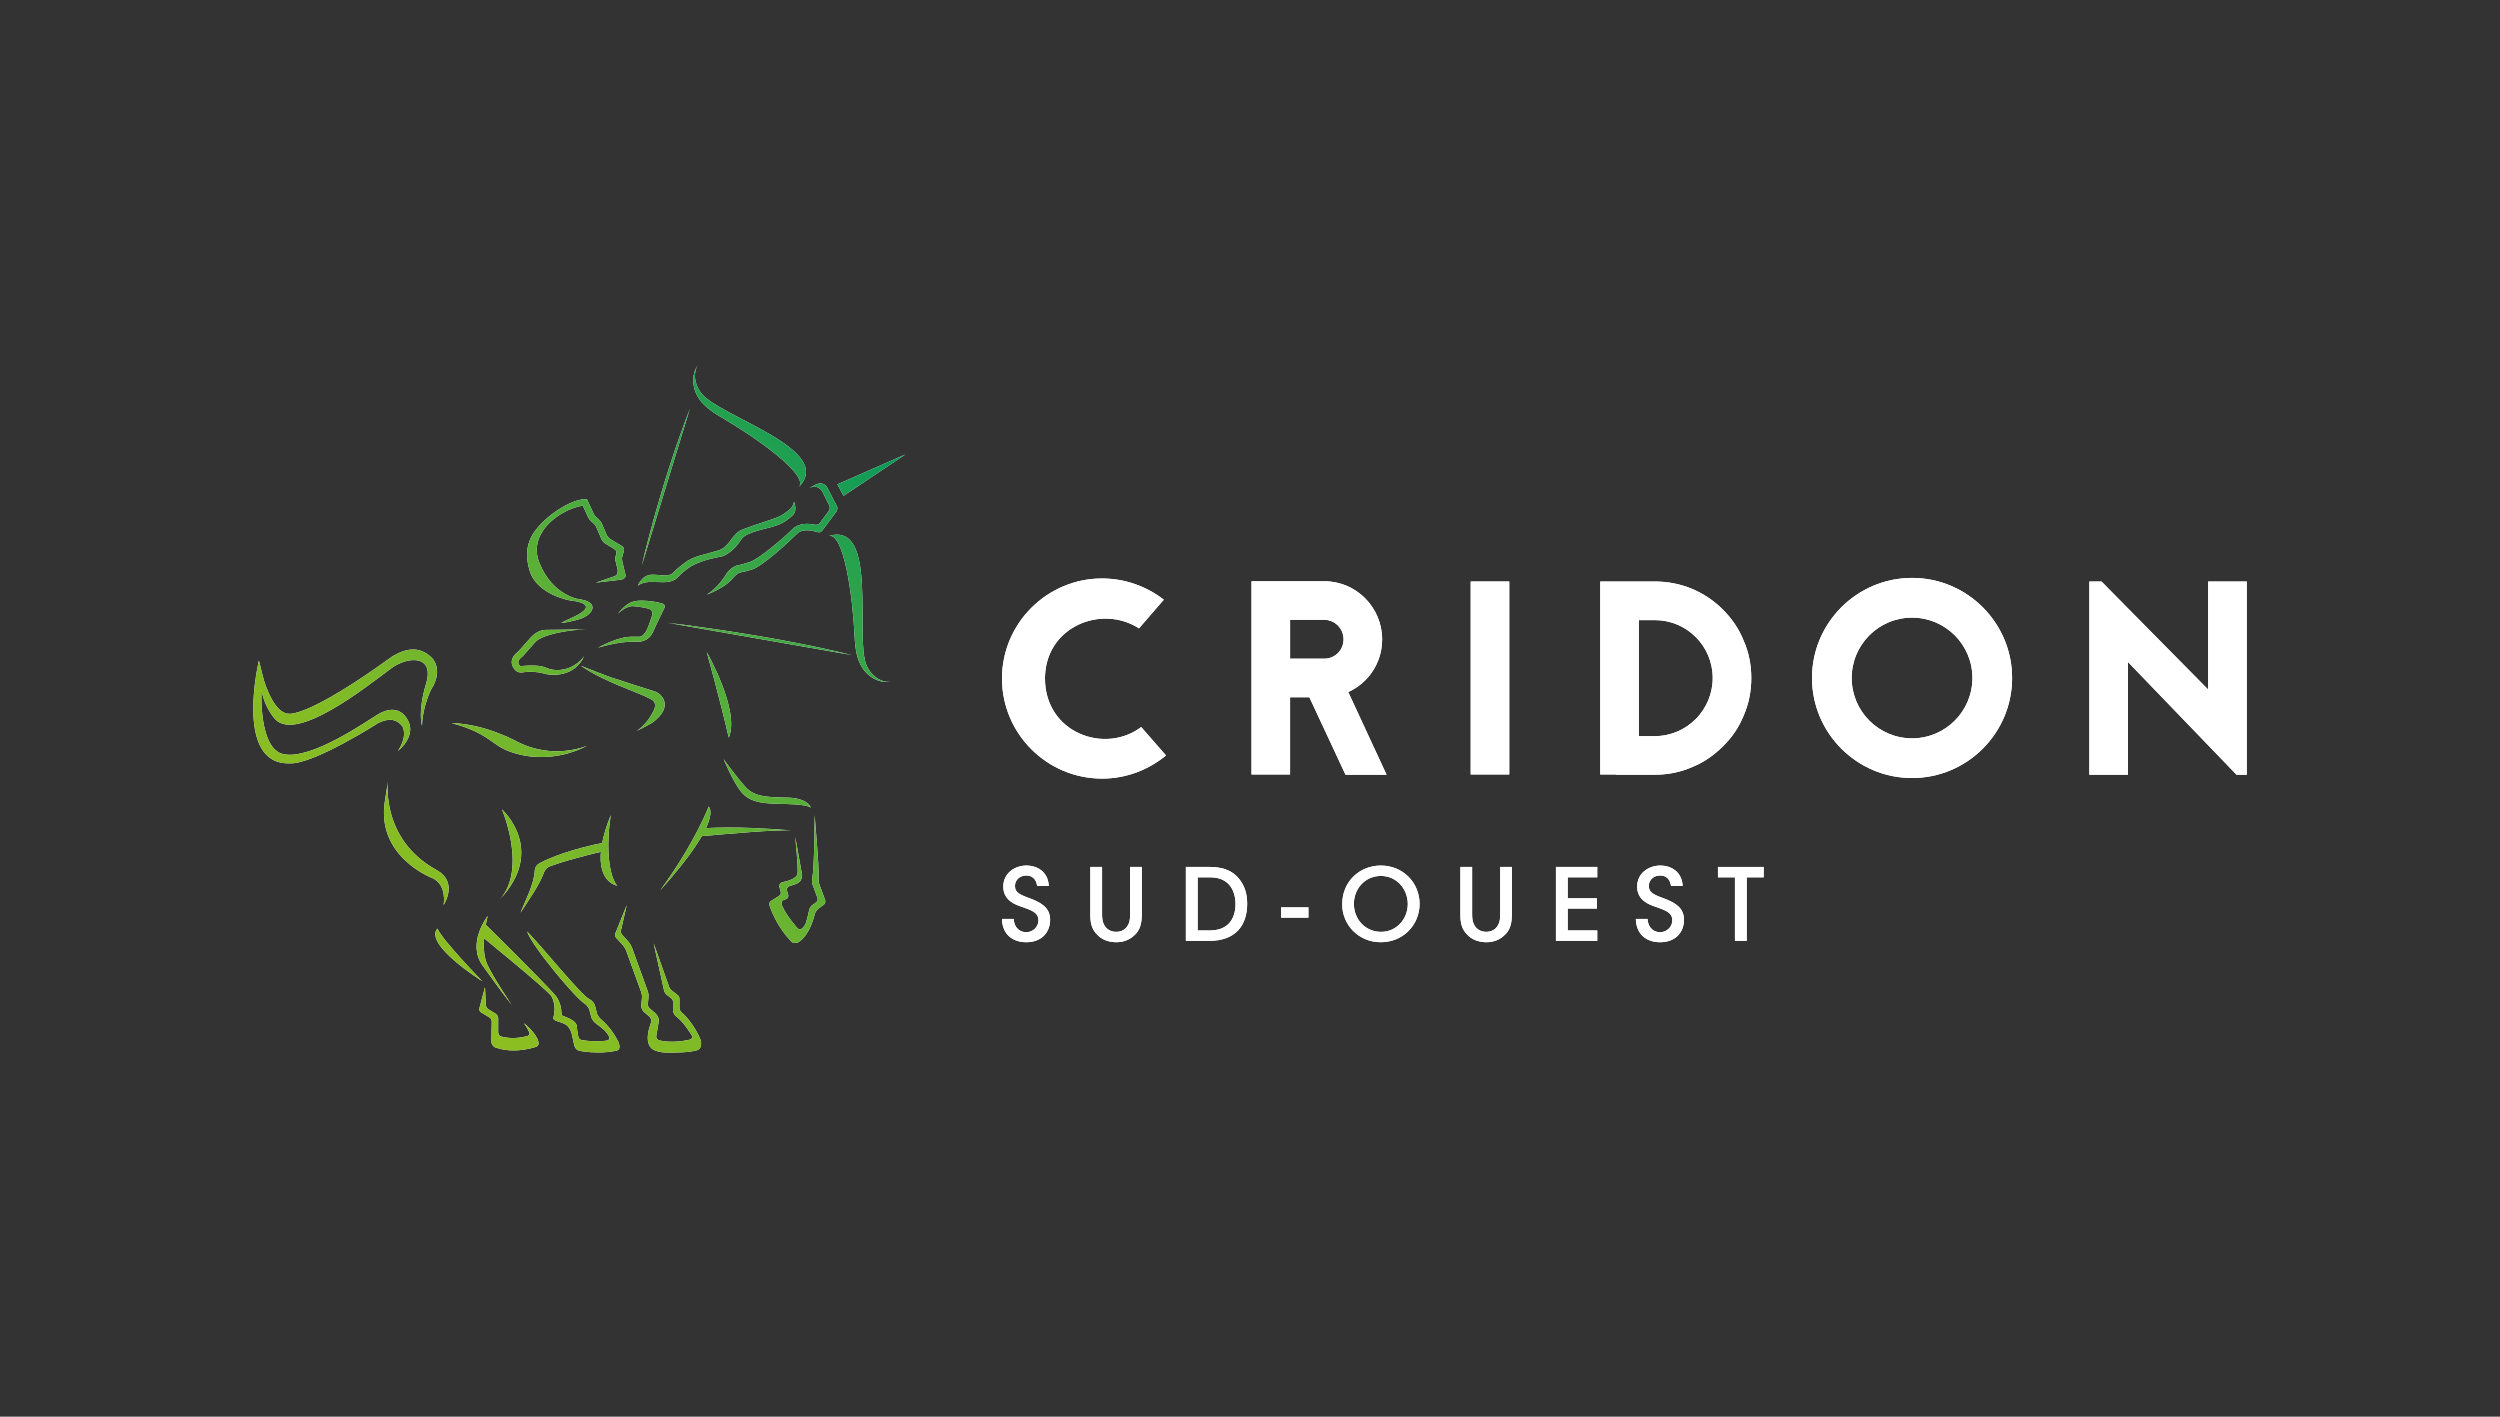 <?xml version="1.0" encoding="UTF-8"?> <svg xmlns="http://www.w3.org/2000/svg" xmlns:xlink="http://www.w3.org/1999/xlink" id="Calque_2" data-name="Calque 2" viewBox="0 0 150 85"><rect x="0" y="0" width="150" height="85" fill="#333333" stroke="none"/><defs><style> .cls-1 { fill: none; } .cls-2 { clip-path: url(#clippath); } .cls-3 { fill: #030401; } .cls-4 { fill: #fff; } .cls-5 { clip-path: url(#clippath-28); } .cls-6 { fill: url(#Dégradé_sans_nom_6); } .cls-7 { fill: url(#Dégradé_sans_nom_6-20); } .cls-8 { fill: url(#Dégradé_sans_nom_6-21); } .cls-9 { fill: url(#Dégradé_sans_nom_6-26); } .cls-10 { fill: url(#Dégradé_sans_nom_6-22); } .cls-11 { fill: url(#Dégradé_sans_nom_6-23); } .cls-12 { fill: url(#Dégradé_sans_nom_6-29); } .cls-13 { fill: url(#Dégradé_sans_nom_6-28); } .cls-14 { fill: url(#Dégradé_sans_nom_6-27); } .cls-15 { fill: url(#Dégradé_sans_nom_6-24); } .cls-16 { fill: url(#Dégradé_sans_nom_6-25); } .cls-17 { fill: url(#Dégradé_sans_nom_6-19); } .cls-18 { fill: url(#Dégradé_sans_nom_6-18); } .cls-19 { fill: url(#Dégradé_sans_nom_6-13); } .cls-20 { fill: url(#Dégradé_sans_nom_6-12); } .cls-21 { fill: url(#Dégradé_sans_nom_6-11); } .cls-22 { fill: url(#Dégradé_sans_nom_6-10); } .cls-23 { fill: url(#Dégradé_sans_nom_6-17); } .cls-24 { fill: url(#Dégradé_sans_nom_6-16); } .cls-25 { fill: url(#Dégradé_sans_nom_6-15); } .cls-26 { fill: url(#Dégradé_sans_nom_6-14); } .cls-27 { fill: url(#Dégradé_sans_nom_6-3); } .cls-28 { fill: url(#Dégradé_sans_nom_6-2); } .cls-29 { fill: url(#Dégradé_sans_nom_6-4); } .cls-30 { fill: url(#Dégradé_sans_nom_6-9); } .cls-31 { fill: url(#Dégradé_sans_nom_6-6); } .cls-32 { fill: url(#Dégradé_sans_nom_6-7); } .cls-33 { fill: url(#Dégradé_sans_nom_6-5); } .cls-34 { fill: url(#Dégradé_sans_nom_6-8); } </style><clipPath id="clippath"><path class="cls-4" d="m34.764,62.284c-.001-.007-.001-.013-.001-.018 0.0.006.001.012.001.018m-.001-.018v-.003.003"></path></clipPath><linearGradient id="Dégradé_sans_nom_6" data-name="Dégradé sans nom 6" x1="24.48" y1="72.558" x2="63.027" y2="34.01" gradientUnits="userSpaceOnUse"><stop offset="0" stop-color="#95c11e"></stop><stop offset=".152" stop-color="#90bf1f"></stop><stop offset=".318" stop-color="#83bc25"></stop><stop offset=".49" stop-color="#6db52f"></stop><stop offset=".666" stop-color="#4fad3c"></stop><stop offset=".843" stop-color="#28a24d"></stop><stop offset="1" stop-color="#00975f"></stop></linearGradient><clipPath id="clippath-28"><path class="cls-6" d="m34.764,62.284c-.001-.007-.001-.013-.001-.018 0.0.006.001.012.001.018m-.001-.018v-.003.003"></path></clipPath><linearGradient id="Dégradé_sans_nom_6-2" data-name="Dégradé sans nom 6" x1="24.437" y1="72.601" x2="63.145" y2="33.893" xlink:href="#Dégradé_sans_nom_6"></linearGradient><linearGradient id="Dégradé_sans_nom_6-3" data-name="Dégradé sans nom 6" x1="21.768" y1="69.899" x2="60.414" y2="31.253" xlink:href="#Dégradé_sans_nom_6"></linearGradient><linearGradient id="Dégradé_sans_nom_6-4" data-name="Dégradé sans nom 6" x1="10.522" y1="58.653" x2="49.168" y2="20.007" xlink:href="#Dégradé_sans_nom_6"></linearGradient><linearGradient id="Dégradé_sans_nom_6-5" data-name="Dégradé sans nom 6" x1="17.898" y1="66.029" x2="56.544" y2="27.384" xlink:href="#Dégradé_sans_nom_6"></linearGradient><linearGradient id="Dégradé_sans_nom_6-6" data-name="Dégradé sans nom 6" x1="16.159" y1="64.289" x2="54.805" y2="25.644" xlink:href="#Dégradé_sans_nom_6"></linearGradient><linearGradient id="Dégradé_sans_nom_6-7" data-name="Dégradé sans nom 6" x1="19.865" y1="67.996" x2="58.511" y2="29.35" xlink:href="#Dégradé_sans_nom_6"></linearGradient><linearGradient id="Dégradé_sans_nom_6-8" data-name="Dégradé sans nom 6" x1="25.133" y1="73.263" x2="63.778" y2="34.617" xlink:href="#Dégradé_sans_nom_6"></linearGradient><linearGradient id="Dégradé_sans_nom_6-9" data-name="Dégradé sans nom 6" x1="21.921" y1="70.052" x2="60.567" y2="31.406" xlink:href="#Dégradé_sans_nom_6"></linearGradient><linearGradient id="Dégradé_sans_nom_6-10" data-name="Dégradé sans nom 6" x1="18.312" y1="66.442" x2="56.958" y2="27.797" xlink:href="#Dégradé_sans_nom_6"></linearGradient><linearGradient id="Dégradé_sans_nom_6-11" data-name="Dégradé sans nom 6" x1="15.689" y1="63.82" x2="54.335" y2="25.174" xlink:href="#Dégradé_sans_nom_6"></linearGradient><linearGradient id="Dégradé_sans_nom_6-12" data-name="Dégradé sans nom 6" x1="13.872" y1="62.003" x2="52.518" y2="23.357" xlink:href="#Dégradé_sans_nom_6"></linearGradient><linearGradient id="Dégradé_sans_nom_6-13" data-name="Dégradé sans nom 6" x1="9.951" y1="58.082" x2="48.597" y2="19.436" xlink:href="#Dégradé_sans_nom_6"></linearGradient><linearGradient id="Dégradé_sans_nom_6-14" data-name="Dégradé sans nom 6" x1="15.268" y1="63.398" x2="53.914" y2="24.753" xlink:href="#Dégradé_sans_nom_6"></linearGradient><linearGradient id="Dégradé_sans_nom_6-15" data-name="Dégradé sans nom 6" x1="6.964" y1="55.095" x2="45.61" y2="16.449" xlink:href="#Dégradé_sans_nom_6"></linearGradient><linearGradient id="Dégradé_sans_nom_6-16" data-name="Dégradé sans nom 6" x1="13.706" y1="61.837" x2="52.352" y2="23.191" xlink:href="#Dégradé_sans_nom_6"></linearGradient><linearGradient id="Dégradé_sans_nom_6-17" data-name="Dégradé sans nom 6" x1="18.378" y1="66.509" x2="57.024" y2="27.863" xlink:href="#Dégradé_sans_nom_6"></linearGradient><linearGradient id="Dégradé_sans_nom_6-18" data-name="Dégradé sans nom 6" x1="19.738" y1="67.869" x2="58.384" y2="29.223" xlink:href="#Dégradé_sans_nom_6"></linearGradient><linearGradient id="Dégradé_sans_nom_6-19" data-name="Dégradé sans nom 6" x1="16.592" y1="64.723" x2="55.238" y2="26.077" xlink:href="#Dégradé_sans_nom_6"></linearGradient><linearGradient id="Dégradé_sans_nom_6-20" data-name="Dégradé sans nom 6" x1="22.448" y1="70.579" x2="61.094" y2="31.933" xlink:href="#Dégradé_sans_nom_6"></linearGradient><linearGradient id="Dégradé_sans_nom_6-21" data-name="Dégradé sans nom 6" x1="26.502" y1="74.632" x2="65.147" y2="35.987" xlink:href="#Dégradé_sans_nom_6"></linearGradient><linearGradient id="Dégradé_sans_nom_6-22" data-name="Dégradé sans nom 6" x1="23.208" y1="71.338" x2="61.853" y2="32.693" xlink:href="#Dégradé_sans_nom_6"></linearGradient><linearGradient id="Dégradé_sans_nom_6-23" data-name="Dégradé sans nom 6" x1="18.826" y1="66.956" x2="57.471" y2="28.311" xlink:href="#Dégradé_sans_nom_6"></linearGradient><linearGradient id="Dégradé_sans_nom_6-24" data-name="Dégradé sans nom 6" x1="22.104" y1="70.235" x2="60.75" y2="31.589" xlink:href="#Dégradé_sans_nom_6"></linearGradient><linearGradient id="Dégradé_sans_nom_6-25" data-name="Dégradé sans nom 6" x1="13.7" y1="61.831" x2="52.346" y2="23.185" xlink:href="#Dégradé_sans_nom_6"></linearGradient><linearGradient id="Dégradé_sans_nom_6-26" data-name="Dégradé sans nom 6" x1="12.108" y1="60.239" x2="50.754" y2="21.593" xlink:href="#Dégradé_sans_nom_6"></linearGradient><linearGradient id="Dégradé_sans_nom_6-27" data-name="Dégradé sans nom 6" x1="13.549" y1="61.68" x2="52.195" y2="23.034" xlink:href="#Dégradé_sans_nom_6"></linearGradient><linearGradient id="Dégradé_sans_nom_6-28" data-name="Dégradé sans nom 6" x1="11.162" y1="59.293" x2="49.808" y2="20.647" xlink:href="#Dégradé_sans_nom_6"></linearGradient><linearGradient id="Dégradé_sans_nom_6-29" data-name="Dégradé sans nom 6" x1="19.998" y1="68.128" x2="58.643" y2="29.483" xlink:href="#Dégradé_sans_nom_6"></linearGradient></defs><g id="logos-clients-couleurs"><g><g><g><g><path class="cls-4" d="m34.764,62.284c-.001-.007-.001-.013-.001-.018 0.0.006.001.012.001.018m-.001-.018v-.003.003"></path><g class="cls-2"><rect class="cls-4" x="34.756" y="62.267" width=".015" height=".015" transform="translate(-33.853 42.821) rotate(-45)"></rect></g></g><path class="cls-4" d="m28.772,60.469c-.057.22.124.291.124.291l.491.299s.122.065.117.27l-.023,1.154c-.005.238.208.352.208.352.373.142.761.191,1.117.191.742,0,1.347-.211,1.384-.225,0,0,.183-.106.11-.307-.116-.512-.864-1.103-.864-1.103,0,0,.27.385.321.562.051.177-.127.217-.127.217-.377.088-.9.188-1.53.028-.221-.045-.209-.285-.209-.285l.002-.781c.004-.213-.16-.313-.16-.313l-.448-.273s-.13-.109-.137-.273l-.048-1.042-.329,1.237Z"></path><g><path class="cls-4" d="m38.505,33.938l2.893-9.429c-1.826,4.715-2.893,9.429-2.893,9.429"></path><path class="cls-4" d="m51.119,39.308c-4.904-1.229-11.058-1.94-11.058-1.94l11.058,1.94Z"></path><polygon class="cls-4" points="50.244 29.059 50.61 29.752 54.332 27.261 50.244 29.059"></polygon><path class="cls-4" d="m37.026,53.147c-.645-.842-.598-2.97-.376-4.248-1.095,2.687-.569,3.99.376,4.248"></path><path class="cls-4" d="m36.943,55.946c-.112.181.031.326.031.326l.41.451s.125.145.189.321l.894,2.465c.071.196.05.341.05.341l-.038.499c-.014.182.136.348.136.348l.356.305c.206.177.021.57.021.57,0,0-.383,1.033.183,1.393.398.238.948.186,1.333.186.617,0,1.027-.059,1.29-.131.371-.086.253-.583.253-.583-.198-.559-.737-1.349-1.12-1.662-.185-.156-.164-.312-.164-.312v-.52s.014-.148-.13-.258l-.305-.233s-.135-.1-.189-.249l-.927-2.616.624,2.822c.03.169.163.277.163.277l.276.21c.12.092.104.227.104.227v.478c0,.212.144.345.144.345.398.305.672.697.936,1.103.205.272-.094.335-.094.335-.423.092-1.08.192-1.788.047-.221-.066-.208-.244-.208-.244l.16-.936c-.013-.306-.236-.476-.236-.476l-.307-.263c-.163-.14-.111-.319-.111-.319l.033-.422s.013-.135-.049-.305l-.936-2.582c-.076-.21-.224-.385-.224-.385l-.367-.404c-.111-.122-.084-.242-.084-.242l.356-1.557-.662,1.651Z"></path><path class="cls-4" d="m39.611,53.421c3.888-4.34,2.902-4.988,2.911-5.029-.002.01-.826,2.182-2.911,5.029"></path><path class="cls-4" d="m43.726,44.253c.696-1.599-1.321-5.128-1.321-5.128,0,0,.752,2.69,1.321,5.128"></path><path class="cls-4" d="m48.951,29.074l-.397.212c.586-.28.815.26.815.26l.382.772c.085.162,0,.31,0,.31l-.571.769c-.094.126-.293.087-.293.087-.365-.08-.949-.122-1.34.269-.498.497-2.021,1.801-2.569,1.974-.538.17-.678.182-.675.182,0,0-.387.056-.699.496-.137.194-.493.831-1.199,1.272,0,0,1.09-.393,1.562-.983.195-.244.385-.329.405-.334.133-.04.262-.038.771-.199.607-.192,2.191-1.65,2.676-2.136.333-.333.941-.186,1.169-.115,0,0,.221.092.335-.06l.857-1.153s.115-.172.036-.323l-.584-1.117s-.125-.253-.409-.253c-.078,0-.169.019-.272.069"></path><path class="cls-4" d="m47.322,30.613c-.173.146-.409.346-.929.52-.852.284-1.702.57-1.932.677-.297.139-.562.529-.724.742-.176.232-.403.418-.693.495-.107.029-.78.211-1.088.3-.353.101-.668.282-.681.29l-.025.016c-.023.019-.545.37-.818.674-.185.206-.425.196-.49.207-.142-.007-.586-.057-.826-.051-.621.016-.839.654-.839.654.32-.248.746-.231,1.167-.214.467.019.93.038,1.24-.305.333-.368.795-.655.795-.655.716-.393,1.679-.547,1.679-.547,0,0,.624,0,1.335-1.075.28-.423,1.461-.601,2.043-.796.589-.196.85-.479,1.035-.636.238-.26.15-.53.074-.811-.07.368-.323.516-.323.516"></path><path class="cls-4" d="m32.047,31.932c-.495.723-.517,1.501-.265,2.32.451,1.466,2.482,1.786,2.482,1.786,0,0,2.017.16-.011,1.056,0,0-.375.169-.583.275.209.004.62-.095.896-.162.763-.185,1.083-.602.955-.889-.128-.287-.695-.351-.695-.351-.014.001-1.645-.172-2.46-2.189-.275-.679-.198-1.338.226-1.958.594-.87,1.733-1.415,2.381-1.471l.318.69s.081.151.16.221l.155.138s.115.095.171.225l.331.767s.1.158.213.226l.482.29s.245.102.17.353l-.047.155s-.04.046.007.245l.129.534s.057.3-.198.386l-1.122.381,1.391-.166s.47 0.0.39-.332l-.183-.762c-.036-.152-.012-.283-.012-.283l.08-.265s.117-.261-.092-.387l-.685-.413s-.159-.094-.235-.272l-.269-.624s-.069-.175-.219-.308l-.15-.134s-.089-.08-.15-.214l-.388-.842-.122-.001c-.006,0-.012-0-.019-0-.818,0-2.354.987-3.03,1.975"></path><path class="cls-4" d="m39.086,41.965c.295.165.243.453.136.671-.115.236-.253.439-.253.439-.205.314-.583.687-.799.797.032-.017.808-.393.999-.535,1.271-.951.553-1.719.091-1.857-.463-.138-2.396-.771-2.396-.771-.241-.054-2.024-.766-2.024-.766,1.607,1.073,3.258,1.489,4.245,2.022"></path><path class="cls-4" d="m23.547,39.378c-5.118,3.713-6.216,3.446-6.216,3.446-.822,0-1.402-1.608-1.556-2.227l-.24-.965s-1.51,6.273,1.844,6.168c1.397.088,5.342-2.433,5.342-2.433.768-.35,1.12-.126,1.386.168,0,0,.431.476-.229,1.528,1.188-1.031.577-1.874.577-1.874-.07-.129-.562-1.055-1.788-.32-.673.404-3.964,2.725-5.648,2.384-1.526-.309-1.329-3.866-1.329-3.866.147.966.719,1.644.719,1.644,1.194,1.697,5.592-1.843,7.062-2.929,1.02-.754,2.614-.797,2.095.916-.519,1.713-.246,2.532-.246,2.532.021-1.141.547-2.179.547-2.179.808-1.278,0-1.942,0-1.942-.346-.329-.713-.458-1.08-.458-.425,0-.848.173-1.239.407"></path><path class="cls-4" d="m23.092,48.07c-.527,3.35,2.845,4.613,2.845,4.613.9.409.681,1.589.681,1.612,0,0,.911-1.358-.427-2.094-3.358-1.847-2.916-5.302-2.916-5.302l-.183,1.172Z"></path><path class="cls-4" d="m28.941,58.876s-2.44-2.504-2.695-3.165c-.832.961,2.695,3.165,2.695,3.165"></path><path class="cls-4" d="m28.955,57.928c.571.797,1.235,1.718,1.746,2.365,0,0-1.15-1.707-1.485-2.472-.444-1.017.046-2.865.046-2.865,0,0-1.271,1.629-.308,2.972"></path><path class="cls-4" d="m29.988,53.963c2.822-2.99.129-5.399.129-5.399.008.014,1.524,3.579-.129,5.399"></path><path class="cls-4" d="m44.448,47.48c.591.755,1.52.732,2.734.762l.114.003c.712.018,1.183.096,1.349.211-.127-.371-.72-.581-1.34-.596l-.114-.003c-1.201-.03-1.926-.047-2.458-.635-.591-.653-1.315-1.668-1.323-1.678.03.042.544,1.306,1.037,1.936"></path><path class="cls-4" d="m48.741,52.666c-.046.249-.001.37-.001.37l.305.827c.072.196-.087.284-.087.284l-.217.157c-.155.111-.188.295-.188.295-.185.813-.205.88-.407,1.091-.181.151-.302,0-.302,0-.475-.55-.765-.987-.919-1.351-.101-.226.062-.328.062-.328l.204-.077c.154-.096.096-.257.096-.257l-.073-.256s-.057-.166.167-.262c.264-.07.444-.14.554-.219.202-.147.189-.45.189-.45-.078-.492-.419-2.309-.419-2.309,0,0,.216,1.947.14,2.266-.063.263-.571.423-.901.488-.223.053-.177.288-.177.288l.069.265s.08.161-.105.277l-.472.295s-.164.081-.06.353c.115.327.48,1.234,1.248,2.049,0,0,.175.22.462.069.251-.158.708-.589.99-1.725,0,0,.057-.183.235-.312l.276-.199s.165-.106.093-.305l-.341-.926s-.066-.169-.05-.395c.052-.696-.236-3.599-.23-3.771-.005.135-.016,3.1-.14,3.767"></path><path class="cls-4" d="m42.097,49.707l-.161.475c1.643-.141,4.677-.42,5.524-.353,0,0-1.841-.178-3.725-.178-.558,0-1.119.016-1.638.056"></path><path class="cls-4" d="m32.439,51.76s-.328.134-.352.45c-.02.82-.613,1.919-.857,2.554.519-.801,1.132-1.659,1.406-2.412.123-.3.331-.362.331-.362.486-.184,1.498-.521,3.428-.957l-.061-.493c-1.876.354-3.333.913-3.895,1.22"></path><path class="cls-4" d="m28.862,56.15c.036.032,3.744,3.04,4.208,3.596,0,0,.351.524.138,1.286,0,0-.051.117.109.193.148.071.392.125.534.2,0,0,.392.123.503.818.042.203.045.221.09.425,0,0,.038.32.331.38.033.008.434.101,1.136.101.338,0,.714-.028,1.088-.11.312-.073.1-.532.1-.532-.162-.323-.496-.889-1.032-1.344-.235-.208-.262-.404-.262-.404l-.096-.384c-.06-.279-.338-.424-.338-.424-.446-.163-2.919-3.239-3.747-4.064.299.891,2.971,4.088,3.491,4.356,0,0,.21.163.261.393l.095.379s.052.194.244.359c.414.322.609.441.796.756,0,0,.168.267-.117.31-.59.07-1.151.029-1.476-.035-.201-.04-.215-.188-.215-.188-.097-.453-.083-.588-.088-.648-.053-.222-.21-.38-.843-.617-.097-.036-.084-.149-.084-.149-.008-.697-.362-1.082-.431-1.151-.508-.599-3.984-4.055-4.133-4.186l-.261.685Z"></path><path class="cls-4" d="m37.917,36.127c-.051.03-.273.018-.858.705.556-.533.96-.46.96-.46.242.027.522.051.925.155,0,0,.285.091.176.424-.082.251-.18.552-.285.79-.17.386-.397.466-.448.464h-.446c-.837-.032-2.053.654-2.053.654,1.474-.442,2.384-.359,2.384-.359.025.003.63.047.916-.603.237-.539.678-1.414.687-1.447.05-.181-.126-.232-.126-.232-.316-.105-.839-.179-1.257-.179-.252,0-.467.027-.575.09"></path><path class="cls-4" d="m32.768,37.794c-.087-.005-.511.002-.934.469-.155.171-.297.332-.418.47-.158.179-.321.365-.362.397-.253.189-.462.514-.29.857.169.339.389.377.565.359,0,0,.7-.131,1.413.094,0,0,1.63.386,2.302-1.064-.216.325-.851.898-1.775.82-.394-.033-.419-.148-.838-.226-.419-.077-1.161-.006-1.161-.006-.001,0-.003 0-.006.001-.022.002-.1.004-.156-.151-.063-.177.133-.343.177-.376.118-.09.176-.174.42-.451.121-.137.26-.299.415-.467.438-.473,2.065-.738,3.053-.759-.952.02-2.303.03-2.405.031"></path><path class="cls-4" d="m27.103,43.389c2.21.588,2.385,1.298,3.435,1.688,2.536.943,4.686-.334,4.686-.334,0,0-2.001.898-4.212-.252-2.039-1.061-3.643-1.102-3.879-1.102-.02,0-.03 0-.03 0"></path><path class="cls-4" d="m41.853,23.779c.28.492.759.871,1.458,1.278,2.116,1.233,5.277,3.492,4.611,4.167,2.219-2.249-4.647-4.186-5.811-5.591-.502-.606-.52-1.385-.19-1.789-.406.496-.434,1.291-.068,1.935"></path></g><path class="cls-4" d="m51.735,40.061c-.307-.476-.422-1.076-.459-1.883-.115-2.446-.658-6.293-1.564-6.014,3.02-.929,1.565,6.056,2.273,7.737.305.725.988,1.101,1.498.995-.627.131-1.346-.212-1.747-.834"></path></g><g><g><path class="cls-4" d="m68.339,37.702c-2.249-1.456-5.64-.099-5.64,3.01,0,3.258,3.589,4.565,5.772,2.911l1.489,1.704c-1.042.86-2.382,1.389-3.837,1.389-3.308,0-6.004-2.696-6.004-6.004,0-3.308,2.696-6.004,6.004-6.003,1.389 0,2.68.48,3.705,1.273l-1.489,1.72Z"></path><path class="cls-4" d="m80.73,46.484l-2.167-4.647h-1.158v4.631l-2.315-0.0 0-11.594,4.366 0c1.918,0,3.473,1.571,3.473,3.49,0,1.406-.827,2.613-2.034,3.159l2.299,4.961-2.464-0Zm-3.324-9.295v2.332l2.051 0c.645,0,1.157-.513,1.157-1.158,0-.645-.513-1.174-1.157-1.174h-2.051Z"></path><path class="cls-4" d="m88.241,46.467l0-11.577,2.315 0v11.577l-2.316-0Z"></path><path class="cls-4" d="m99.29,34.89c.777,0,1.538.149,2.249.447.695.297,1.307.711,1.836,1.24.546.546.959,1.158,1.24,1.852.315.711.463,1.472.463,2.249,0,.794-.149,1.555-.463,2.266-.281.695-.695,1.307-1.24,1.836-.529.529-1.141.959-1.836,1.24-.711.315-1.472.463-2.249.463l-2.332-0v-.016h-.943l0-11.577,3.275 0Zm-0,9.278c1.919 0,3.473-1.571,3.473-3.489 0-1.918-1.554-3.473-3.473-3.473l-.959-0-0,6.963h.959Z"></path><path class="cls-4" d="m120.727,40.679c0,3.308-2.696,6.004-6.004,6.003-3.307-0-6.003-2.696-6.003-6.004 0-3.308,2.696-6.004,6.003-6.004,3.308 0,6.004,2.696,6.003,6.004Zm-9.626-0c0,2.001,1.621,3.622,3.622,3.622,2.001 0,3.622-1.621,3.622-3.622,0-2.001-1.621-3.622-3.622-3.622-2.001-0-3.622,1.621-3.622,3.622Z"></path><path class="cls-4" d="m134.193,46.484l-6.516-6.764-0,6.764h-2.316l0-11.594h.728l6.4,6.483 0-6.483,2.316 0-0,11.594h-.612Z"></path></g><g><path class="cls-4" d="m60.82,55.137c.048.665.515.797.749.797.396,0,.737-.312.737-.707,0-.491-.419-.605-.989-.815-.347-.114-1.12-.372-1.12-1.204-.006-.827.701-1.276,1.396-1.276.569 0,1.282.312,1.336,1.222h-.695c-.048-.239-.156-.623-.665-.623-.359,0-.671.246-.671.623,0,.432.33.539,1.042.803.551.233,1.067.515,1.067,1.234-0.0.719-.485,1.342-1.432,1.342-.881,0-1.444-.539-1.456-1.396h.701Z"></path><path class="cls-4" d="m66.124,52.016l-0,2.768c0,.276,0,.515.162.773.132.21.378.354.683.354.305,0,.551-.138.671-.342.168-.251.168-.498.168-.785v-2.768l.701 0-0,2.768c.006.587-.09,1.036-.479,1.36-.264.24-.617.389-1.054.389-.317,0-.773-.09-1.072-.383-.438-.389-.491-.826-.485-1.366l0-2.768.707 0Z"></path><path class="cls-4" d="m71.153,52.016h1.372c.593,0,1.33.09,1.821.719.335.402.485.911.485,1.492,0,1.294-.701,2.223-2.259,2.223l-1.42-0.0 0-4.433Zm.707,3.81h.749c1.042 0,1.522-.665,1.522-1.587,0-.426-.114-.833-.36-1.132-.233-.27-.587-.467-1.156-.467h-.755l-0,3.187Z"></path><path class="cls-4" d="m78.505,54.442v.617l-1.641-0v-.617l1.641 0Z"></path><path class="cls-4" d="m80.532,54.257c0-1.396,1.072-2.324,2.318-2.324,1.324 0,2.325,1.025,2.325,2.3,0,1.276-1.001,2.3-2.331,2.3-1.336-0-2.312-1.048-2.312-2.27v-.006Zm.701-.024c0,.923.683,1.678,1.629,1.678.965,0,1.606-.809,1.606-1.671,0-.869-.641-1.684-1.611-1.684-.964-0-1.623.779-1.623,1.671v.006Z"></path><path class="cls-4" d="m88.328,52.016l-0,2.767c0,.276,0,.515.162.773.132.21.377.354.683.354.305,0,.551-.138.671-.342.168-.252.168-.498.168-.785l0-2.767h.701l-0,2.768c.006.587-.09,1.036-.479,1.36-.264.24-.617.389-1.054.389-.317-0-.773-.09-1.072-.384-.438-.389-.491-.826-.485-1.366v-2.767l.707 0Z"></path><path class="cls-4" d="m93.356,52.016l2.48 0v.623h-1.773v1.258l1.75 0v.617l-1.75-0v1.312l1.773 0v.623l-2.48-0.0 0-4.433Z"></path><path class="cls-4" d="m98.852,55.137c.048.665.515.797.749.797.396 0.0.737-.312.737-.707,0-.491-.419-.605-.989-.815-.347-.114-1.12-.372-1.12-1.204-.006-.827.701-1.276,1.396-1.276.569,0,1.282.312,1.336,1.222l-.695-0c-.048-.239-.156-.623-.665-.623-.359,0-.671.246-.671.623,0,.432.33.539,1.042.803.551.233,1.067.515,1.067,1.234s-.485,1.342-1.432,1.342c-.881-0-1.444-.539-1.456-1.396l.701 0Z"></path><path class="cls-4" d="m104.096,52.64l-1.019-0v-.623l2.744 0v.623h-1.018l-0,3.81h-.707l0-3.81Z"></path></g></g></g><g><path class="cls-3" d="m54.884,37.772c.003-.001.006-.001.01-.002-.003.001-.007.001-.01.002"></path><g><g><path class="cls-6" d="m34.764,62.284c-.001-.007-.001-.013-.001-.018 0.0.006.001.012.001.018m-.001-.018v-.003.003"></path><g class="cls-5"><polygon class="cls-28" points="34.753 62.274 34.763 62.264 34.774 62.274 34.763 62.285 34.753 62.274"></polygon></g></g><path class="cls-27" d="m28.772,60.469c-.057.22.124.291.124.291l.491.299s.122.065.117.27l-.023,1.154c-.005.238.208.352.208.352.373.142.761.191,1.117.191.742,0,1.347-.211,1.384-.225,0,0,.183-.106.11-.307-.116-.512-.864-1.103-.864-1.103,0,0,.27.385.321.562.052.177-.127.217-.127.217-.377.088-.9.188-1.53.028-.221-.045-.209-.285-.209-.285l.002-.781c.004-.213-.16-.313-.16-.313l-.448-.273s-.13-.109-.137-.273l-.048-1.042-.329,1.237Z"></path><g><path class="cls-29" d="m38.505,33.938l2.893-9.429c-1.826,4.715-2.893,9.429-2.893,9.429"></path><path class="cls-33" d="m51.119,39.308c-4.904-1.229-11.058-1.94-11.058-1.94l11.058,1.94Z"></path><polygon class="cls-31" points="50.244 29.059 50.61 29.752 54.332 27.261 50.244 29.059"></polygon><path class="cls-32" d="m37.026,53.147c-.645-.842-.598-2.97-.376-4.248-1.095,2.687-.569,3.99.376,4.248"></path><path class="cls-34" d="m36.943,55.946c-.112.181.031.326.031.326l.41.451s.125.145.189.321l.894,2.465c.071.196.05.341.05.341l-.038.499c-.014.182.136.348.136.348l.356.305c.206.177.021.57.021.57,0,0-.383,1.032.183,1.393.398.238.948.186,1.333.186.617,0,1.027-.059,1.29-.131.371-.086.253-.583.253-.583-.198-.559-.737-1.349-1.12-1.662-.185-.156-.164-.312-.164-.312v-.52s.014-.148-.13-.258l-.305-.233s-.135-.1-.189-.249l-.927-2.616.624,2.822c.03.169.163.277.163.277l.276.21c.12.092.104.227.104.227v.478c0,.212.144.345.144.345.398.305.672.697.936,1.103.205.272-.094.335-.094.335-.423.092-1.08.192-1.788.047-.221-.066-.208-.244-.208-.244l.16-.936c-.013-.306-.236-.476-.236-.476l-.307-.263c-.163-.14-.111-.319-.111-.319l.033-.422s.013-.135-.049-.305l-.936-2.582c-.076-.21-.224-.385-.224-.385l-.367-.404c-.111-.122-.084-.242-.084-.242l.356-1.557-.662,1.651Z"></path><path class="cls-30" d="m39.611,53.421c3.887-4.34,2.902-4.988,2.911-5.029-.002.009-.826,2.182-2.911,5.029"></path><path class="cls-22" d="m43.726,44.253c.696-1.599-1.321-5.128-1.321-5.128,0,0,.752,2.69,1.321,5.128"></path><path class="cls-21" d="m48.951,29.074l-.397.212c.586-.28.815.26.815.26l.382.772c.085.162,0,.31,0,.31l-.571.769c-.094.126-.293.087-.293.087-.365-.08-.949-.122-1.34.269-.498.497-2.021,1.801-2.569,1.974-.538.17-.678.182-.675.182,0,0-.387.056-.699.496-.137.194-.493.831-1.199,1.272,0,0,1.09-.393,1.562-.983.195-.244.385-.329.405-.334.133-.04.262-.038.771-.199.607-.192,2.191-1.65,2.676-2.136.333-.333.941-.186,1.17-.115,0,0,.221.092.335-.06l.857-1.152s.115-.172.036-.323l-.584-1.117s-.125-.253-.409-.253c-.078,0-.169.019-.272.069"></path><path class="cls-20" d="m47.322,30.613c-.173.146-.409.346-.929.52-.852.284-1.702.57-1.932.677-.297.139-.562.529-.724.742-.176.232-.403.418-.693.495-.107.029-.78.211-1.088.3-.353.101-.668.282-.681.29l-.025.016c-.023.019-.545.37-.818.674-.185.206-.425.196-.49.207-.142-.007-.586-.057-.826-.051-.621.016-.839.654-.839.654.32-.248.746-.231,1.167-.214.467.019.93.038,1.24-.305.333-.368.795-.655.795-.655.716-.393,1.679-.547,1.679-.547,0,0,.624,0,1.335-1.075.28-.423,1.46-.601,2.043-.796.589-.196.85-.479,1.035-.636.238-.26.15-.53.074-.811-.07.368-.323.516-.323.516"></path><path class="cls-19" d="m32.047,31.932c-.495.723-.517,1.501-.265,2.32.451,1.466,2.482,1.786,2.482,1.786,0,0,2.017.16-.011,1.056,0,0-.375.169-.583.275.209.004.62-.095.896-.162.763-.185,1.083-.602.955-.889-.128-.287-.695-.351-.695-.351-.014.001-1.645-.172-2.46-2.189-.275-.679-.198-1.338.226-1.958.595-.87,1.733-1.415,2.381-1.471l.318.69s.081.151.16.221l.155.138s.115.095.171.225l.331.767s.1.158.213.226l.482.29s.245.102.17.353l-.046.155s-.04.046.007.245l.129.534s.057.3-.198.386l-1.122.381,1.391-.166s.47 0.0.39-.332l-.183-.762c-.036-.152-.012-.283-.012-.283l.08-.265s.117-.261-.092-.387l-.685-.413s-.159-.094-.235-.272l-.269-.624s-.069-.175-.219-.308l-.15-.134s-.089-.08-.15-.214l-.388-.842-.122-.001c-.006,0-.012-0-.019-0-.818,0-2.354.987-3.03,1.975"></path><path class="cls-26" d="m39.086,41.965c.295.165.243.453.136.671-.115.236-.253.439-.253.439-.205.314-.583.687-.799.797.032-.017.808-.393.999-.535,1.271-.951.553-1.719.091-1.857-.463-.138-2.396-.771-2.396-.771-.241-.054-2.024-.766-2.024-.766,1.607,1.073,3.258,1.489,4.245,2.022"></path><path class="cls-25" d="m23.547,39.378c-5.118,3.713-6.216,3.446-6.216,3.446-.822,0-1.402-1.608-1.556-2.227l-.24-.965s-1.51,6.273,1.844,6.168c1.397.088,5.342-2.433,5.342-2.433.768-.35,1.12-.126,1.386.168,0,0,.431.476-.229,1.528,1.188-1.031.577-1.874.577-1.874-.07-.129-.562-1.055-1.788-.32-.673.403-3.964,2.725-5.648,2.384-1.526-.309-1.329-3.866-1.329-3.866.147.966.719,1.644.719,1.644,1.194,1.697,5.592-1.843,7.062-2.929,1.02-.754,2.614-.797,2.095.916-.519,1.713-.246,2.532-.246,2.532.021-1.141.547-2.179.547-2.179.808-1.278,0-1.942,0-1.942-.346-.329-.713-.458-1.08-.458-.425,0-.848.173-1.239.407"></path><path class="cls-24" d="m23.092,48.07c-.527,3.35,2.845,4.613,2.845,4.613.901.409.681,1.589.681,1.612,0,0,.911-1.358-.427-2.094-3.358-1.847-2.916-5.302-2.916-5.302l-.183,1.172Z"></path><path class="cls-23" d="m28.941,58.876s-2.44-2.504-2.695-3.165c-.832.961,2.695,3.165,2.695,3.165"></path><path class="cls-18" d="m28.955,57.928c.571.797,1.235,1.718,1.746,2.365,0,0-1.15-1.707-1.485-2.472-.444-1.017.046-2.865.046-2.865,0,0-1.271,1.629-.308,2.972"></path><path class="cls-17" d="m29.988,53.963c2.822-2.99.129-5.399.129-5.399.008.014,1.524,3.579-.129,5.399"></path><path class="cls-7" d="m44.448,47.48c.591.755,1.52.732,2.734.762l.114.003c.712.018,1.183.096,1.349.211-.127-.371-.72-.581-1.34-.596l-.114-.003c-1.201-.03-1.926-.047-2.458-.635-.591-.653-1.315-1.668-1.323-1.678.03.042.544,1.306,1.037,1.936"></path><path class="cls-8" d="m48.741,52.666c-.046.249-.001.37-.001.37l.305.827c.072.196-.087.284-.087.284l-.217.157c-.155.111-.188.295-.188.295-.185.813-.205.88-.407,1.091-.181.151-.302,0-.302,0-.475-.55-.765-.987-.919-1.351-.101-.226.062-.328.062-.328l.204-.077c.154-.096.096-.257.096-.257l-.073-.256s-.057-.166.167-.262c.264-.07.444-.14.554-.219.202-.147.189-.45.189-.45-.078-.492-.419-2.309-.419-2.309,0,0,.216,1.947.14,2.266-.063.263-.571.423-.901.488-.223.053-.177.288-.177.288l.069.265s.08.161-.105.277l-.472.295s-.164.081-.06.353c.115.327.48,1.234,1.247,2.049,0,0,.175.22.462.069.251-.158.708-.589.99-1.725,0,0,.057-.183.235-.312l.276-.199s.165-.106.092-.305l-.341-.926s-.066-.169-.05-.395c.052-.696-.236-3.599-.23-3.771-.005.135-.016,3.1-.14,3.767"></path><path class="cls-10" d="m42.097,49.707l-.161.475c1.643-.141,4.677-.42,5.524-.353,0,0-1.841-.178-3.725-.178-.558,0-1.119.016-1.638.056"></path><path class="cls-11" d="m32.439,51.76s-.328.134-.352.45c-.02.82-.613,1.919-.857,2.554.519-.801,1.132-1.659,1.406-2.412.123-.3.331-.362.331-.362.486-.184,1.498-.521,3.428-.957l-.061-.493c-1.876.354-3.333.913-3.895,1.221"></path><path class="cls-15" d="m28.862,56.15c.036.032,3.744,3.04,4.208,3.596,0,0,.351.524.138,1.286,0,0-.051.117.109.193.148.071.392.125.534.2,0,0,.392.123.503.818.042.203.045.221.09.425,0,0,.038.32.331.38.033.008.434.101,1.136.101.338,0,.714-.028,1.088-.11.312-.073.1-.532.1-.532-.162-.323-.496-.889-1.032-1.344-.235-.208-.262-.404-.262-.404l-.096-.384c-.06-.279-.338-.424-.338-.424-.446-.163-2.919-3.239-3.747-4.064.299.891,2.971,4.088,3.491,4.356,0,0,.21.163.261.393l.095.379s.052.194.244.359c.414.322.609.441.796.756,0,0,.168.267-.117.31-.59.07-1.151.029-1.476-.035-.201-.04-.215-.188-.215-.188-.097-.453-.083-.588-.088-.648-.053-.222-.21-.38-.843-.617-.097-.036-.084-.149-.084-.149-.008-.697-.362-1.082-.431-1.151-.508-.599-3.984-4.055-4.133-4.186l-.261.685Z"></path><path class="cls-16" d="m37.917,36.127c-.051.03-.273.018-.858.705.556-.533.96-.46.96-.46.242.027.522.051.925.155,0,0,.285.091.176.424-.082.251-.18.552-.285.79-.17.386-.397.466-.448.464h-.446c-.837-.032-2.053.654-2.053.654,1.474-.442,2.384-.359,2.384-.359.025.002.63.047.916-.603.237-.539.678-1.414.687-1.447.05-.181-.126-.232-.126-.232-.316-.105-.839-.179-1.257-.179-.252,0-.467.027-.575.09"></path><path class="cls-9" d="m32.768,37.794c-.087-.005-.511.002-.934.469-.155.171-.297.332-.419.47-.158.179-.321.365-.362.397-.253.189-.462.514-.29.857.169.339.389.377.565.359,0,0,.7-.131,1.413.094,0,0,1.63.386,2.302-1.064-.216.325-.851.898-1.775.82-.394-.033-.419-.148-.838-.226-.419-.077-1.161-.006-1.161-.006-.001,0-.003 0-.006.001-.022.002-.1.004-.156-.151-.063-.177.133-.343.177-.376.118-.09.176-.174.42-.451.121-.137.26-.299.415-.467.438-.473,2.065-.738,3.053-.759-.952.02-2.303.03-2.405.031"></path><path class="cls-14" d="m27.103,43.389c2.209.588,2.385,1.298,3.435,1.688,2.536.943,4.686-.334,4.686-.334,0,0-2.001.898-4.212-.252-2.039-1.061-3.643-1.102-3.879-1.102-.02,0-.03 0-.03 0"></path><path class="cls-13" d="m41.853,23.779c.28.492.759.871,1.458,1.278,2.116,1.233,5.277,3.492,4.611,4.167,2.219-2.249-4.647-4.186-5.812-5.591-.502-.606-.52-1.385-.19-1.788-.406.496-.434,1.291-.068,1.935"></path></g><path class="cls-12" d="m51.735,40.061c-.307-.476-.422-1.076-.459-1.883-.115-2.446-.658-6.293-1.564-6.015,3.02-.929,1.565,6.056,2.273,7.737.305.725.988,1.101,1.498.995-.627.131-1.346-.212-1.747-.834"></path></g><g><g><path class="cls-4" d="m68.339,37.702c-2.249-1.456-5.64-.099-5.64,3.01,0,3.258,3.589,4.565,5.772,2.911l1.489,1.704c-1.042.86-2.382,1.389-3.837,1.389-3.308-0-6.004-2.696-6.004-6.004,0-3.308,2.696-6.003,6.004-6.003,1.389 0,2.68.48,3.705,1.273l-1.489,1.72Z"></path><path class="cls-4" d="m80.73,46.484l-2.167-4.647h-1.158v4.631l-2.315-0.0 0-11.594,4.366 0c1.918,0,3.473,1.571,3.473,3.49,0,1.406-.827,2.613-2.034,3.159l2.299,4.961-2.464-0Zm-3.325-9.295v2.332l2.051 0c.645,0,1.157-.513,1.157-1.158,0-.645-.513-1.174-1.157-1.174h-2.051Z"></path><path class="cls-4" d="m88.241,46.467l0-11.577,2.316 0-0,11.577-2.316-0Z"></path><path class="cls-4" d="m99.29,34.89c.777,0,1.538.149,2.249.447.695.297,1.307.711,1.836,1.24.546.546.959,1.158,1.24,1.852.315.711.463,1.472.463,2.249,0,.794-.149,1.555-.463,2.266-.281.695-.695,1.307-1.24,1.836-.529.529-1.141.959-1.836,1.24-.711.315-1.472.463-2.249.463l-2.332-0v-.016h-.943l0-11.577,3.275 0Zm-0,9.278c1.919 0,3.473-1.571,3.473-3.489 0-1.918-1.554-3.473-3.473-3.473l-.959-0-0,6.963h.959Z"></path><path class="cls-4" d="m120.727,40.679c0,3.308-2.696,6.003-6.004,6.003-3.307-0-6.003-2.696-6.003-6.004 0-3.308,2.696-6.004,6.003-6.003,3.308 0,6.004,2.696,6.004,6.004Zm-9.626-0c0,2.001,1.621,3.622,3.622,3.622,2.001 0,3.622-1.621,3.622-3.622,0-2.001-1.621-3.622-3.622-3.622-2.001-0-3.622,1.621-3.622,3.622Z"></path><path class="cls-4" d="m134.193,46.484l-6.516-6.764-0,6.764-2.316-0.0 0-11.594h.728l6.4,6.483 0-6.483,2.316 0-0,11.594h-.612Z"></path></g><g><path class="cls-4" d="m60.82,55.137c.048.665.515.797.749.797.396,0,.737-.312.737-.707,0-.491-.419-.605-.989-.815-.347-.114-1.12-.372-1.12-1.204-.006-.827.701-1.276,1.396-1.276.569 0,1.282.312,1.336,1.222h-.695c-.048-.239-.156-.623-.665-.623-.359,0-.671.246-.671.623,0,.432.33.539,1.042.803.551.233,1.067.515,1.067,1.234-0.0.719-.485,1.342-1.432,1.342-.881,0-1.444-.539-1.456-1.396h.701Z"></path><path class="cls-4" d="m66.124,52.016l-0,2.768c0,.276,0,.515.162.773.132.21.377.354.683.354.305,0,.551-.138.671-.342.168-.252.168-.498.168-.785l0-2.768.701 0-0,2.768c.006.587-.09,1.036-.479,1.36-.264.24-.617.389-1.054.389-.317,0-.773-.09-1.072-.383-.438-.389-.491-.826-.485-1.366l0-2.768.707 0Z"></path><path class="cls-4" d="m71.153,52.016h1.372c.593,0,1.33.09,1.821.719.335.402.485.911.485,1.492,0,1.294-.701,2.223-2.259,2.223l-1.42-0.0 0-4.433Zm.707,3.81h.749c1.042 0,1.522-.665,1.522-1.587,0-.426-.114-.833-.36-1.132-.233-.27-.587-.467-1.156-.467h-.755l-0,3.187Z"></path><path class="cls-4" d="m78.505,54.442v.617l-1.641-0v-.617l1.641 0Z"></path><path class="cls-4" d="m80.532,54.257c0-1.396,1.072-2.324,2.318-2.324,1.324 0,2.325,1.025,2.325,2.3,0,1.276-1.001,2.3-2.331,2.3-1.336-0-2.312-1.048-2.312-2.27v-.006Zm.701-.024c0,.923.683,1.678,1.629,1.678.965,0,1.606-.809,1.606-1.671,0-.869-.641-1.684-1.611-1.684-.964-0-1.623.779-1.623,1.671v.006Z"></path><path class="cls-4" d="m88.328,52.016l-0,2.768c0,.276,0,.515.162.773.132.21.377.354.683.354.305,0,.551-.138.671-.342.168-.252.168-.498.168-.785l0-2.768.701 0-0,2.768c.006.587-.09,1.036-.479,1.36-.264.24-.617.389-1.054.389-.318-0-.773-.09-1.072-.383-.438-.389-.491-.826-.485-1.366l0-2.768.707 0Z"></path><path class="cls-4" d="m93.356,52.016l2.48 0v.623h-1.773v1.258l1.75 0v.617l-1.75-0v1.312l1.773 0v.623l-2.48-0.0 0-4.433Z"></path><path class="cls-4" d="m98.852,55.137c.048.665.515.797.749.797.396 0.0.737-.312.737-.707,0-.491-.419-.605-.989-.815-.347-.114-1.12-.372-1.12-1.204-.006-.827.701-1.276,1.396-1.276.569,0,1.282.312,1.336,1.222l-.695-0c-.048-.239-.156-.623-.665-.623-.359,0-.671.246-.671.623,0,.432.33.539,1.042.803.551.233,1.067.515,1.067,1.234s-.485,1.342-1.432,1.342c-.881-0-1.444-.539-1.456-1.396l.701 0Z"></path><path class="cls-4" d="m104.096,52.64l-1.019-0v-.623l2.744 0v.623l-1.018-0-0,3.81h-.707l0-3.81Z"></path></g></g></g><rect class="cls-1" width="150" height="85"></rect></g></g></svg> 
